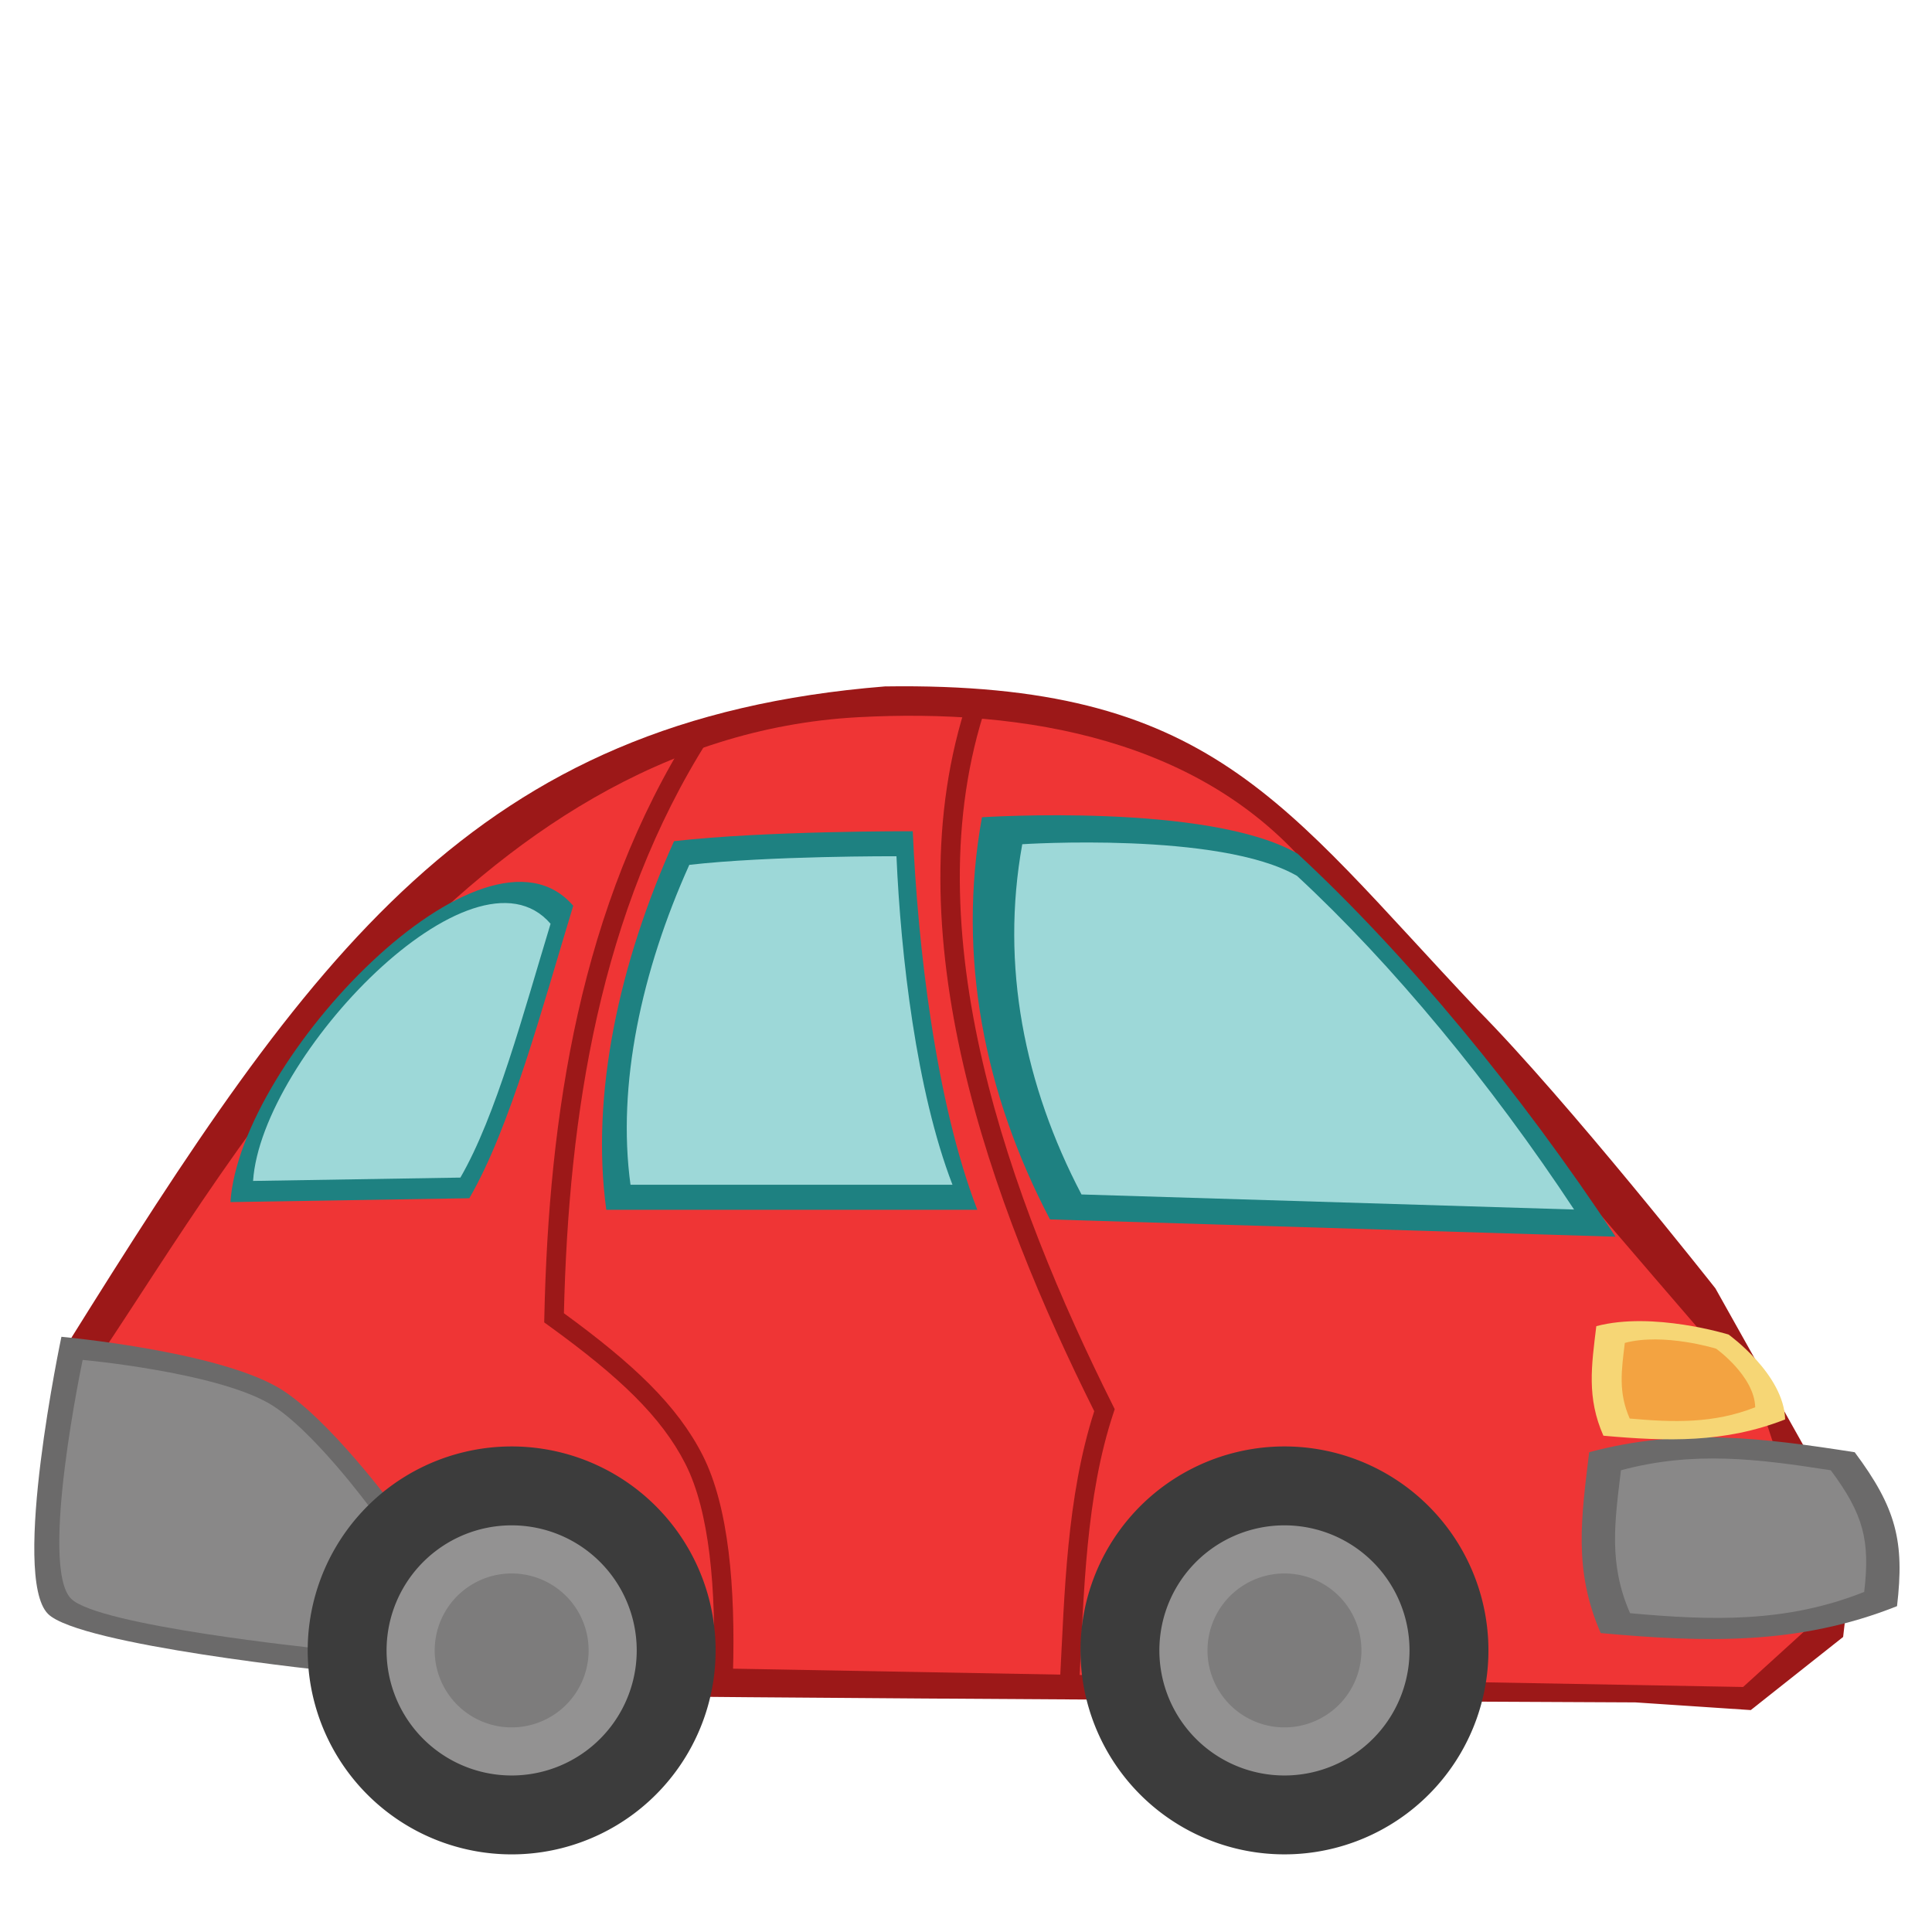 <?xml version="1.0" encoding="UTF-8" standalone="no"?>
<!-- Created with Inkscape (http://www.inkscape.org/) -->

<svg
   xmlns:dc="http://purl.org/dc/elements/1.1/"
   xmlns:cc="http://creativecommons.org/ns#"
   xmlns:rdf="http://www.w3.org/1999/02/22-rdf-syntax-ns#"
   xmlns:svg="http://www.w3.org/2000/svg"
   xmlns="http://www.w3.org/2000/svg"
   xmlns:sodipodi="http://sodipodi.sourceforge.net/DTD/sodipodi-0.dtd"
   xmlns:inkscape="http://www.inkscape.org/namespaces/inkscape"
   width="100"
   height="100"
   id="svg2"
   sodipodi:version="0.32"
   inkscape:version="0.91 r13725"
   version="1.0"
   sodipodi:docname="traffic.svg">
  <defs
     id="defs4" />
  <sodipodi:namedview
     id="base"
     pagecolor="#ffffff"
     bordercolor="#666666"
     borderopacity="1.0"
     inkscape:pageopacity="0.0"
     inkscape:pageshadow="2"
     inkscape:zoom="5.0204662"
     inkscape:cx="51.50191"
     inkscape:cy="47.508794"
     inkscape:document-units="px"
     inkscape:current-layer="layer1"
     width="100px"
     height="100px"
     inkscape:window-width="1880"
     inkscape:window-height="1060"
     inkscape:window-x="-2"
     inkscape:window-y="-3"
     showgrid="false"
     inkscape:window-maximized="1" />
  <g
     inkscape:label="Calque 1"
     inkscape:groupmode="layer"
     id="layer1"
     style="opacity:1">
    <path
       style="fill:#9c1818;fill-opacity:1;fill-rule:evenodd;stroke:none;stroke-width:1px;stroke-linecap:butt;stroke-linejoin:miter;stroke-opacity:1"
       d="M 12.142,73.574 3.478,69.59 C 16.113,49.338 24.507,37.24 45.804,35.529 c 16.905,-0.252 20.521,6.005 30.674,16.732 4.686,4.742 12.311,14.424 12.311,14.424 l 7.209,12.864 -0.598,5.179 -4.78,3.785 -5.976,-0.398 c 0,0 -52.5,-0.234 -56.354,-0.401 -2.944,-0.128 -2.482,-1.157 -1.102,-1.473 2.759,-0.632 60.643,-0.317 60.643,-0.317 L 91.019,85.126 92.812,82.935 92.613,79.748 87.633,68.594 76.28,58.037 C 51.768,35.246 23.515,42.581 7.561,67.399 l 6.772,2.39 c 3.403,1.091 -1.783,5.446 -2.191,3.785 z"
       id="path1872"
       sodipodi:nodetypes="cccccccccsscccccsccc"
       inkscape:connector-curvature="0" />
    <path
       style="fill:#ef3535;fill-opacity:1;fill-rule:evenodd;stroke:none;stroke-width:1px;stroke-linecap:butt;stroke-linejoin:miter;stroke-opacity:1"
       d="m 5.171,70.188 30.077,16.134 54.975,0.996 4.382,-3.984 -3.585,-10.955 c 0,0 -9.605,-11.117 -14.341,-16.732 C 73.729,52.151 67.914,45.09 67.914,45.09 62.252,38.27 53.079,36.653 44.41,37.123 24.212,38.217 12.115,59.853 5.171,70.188 Z"
       id="path8982"
       sodipodi:nodetypes="cccccsssc"
       inkscape:connector-curvature="0" />
    <path
       style="fill:#6b6a6a;fill-opacity:1;fill-rule:evenodd;stroke:none;stroke-width:1px;stroke-linecap:butt;stroke-linejoin:miter;stroke-opacity:1"
       d="m 3.179,69.192 c 0,0 -2.625,12.398 -0.697,14.341 1.618,1.631 14.839,2.988 14.839,2.988 l 3.187,-8.366 c 0,0 -3.6,-4.918 -6.175,-6.374 -3.322,-1.879 -11.154,-2.589 -11.154,-2.589 z"
       id="path8978"
       inkscape:connector-curvature="0"
       sodipodi:nodetypes="csccsc" />
    <path
       style="fill:#1e8181;fill-opacity:1;fill-rule:evenodd;stroke:none;stroke-width:1px;stroke-linecap:butt;stroke-linejoin:miter;stroke-opacity:1"
       d="M 29.67,46.883 C 25.078,41.535 12.422,54.794 11.927,62.22 L 24.292,62.021 c 2.131,-3.673 3.776,-9.873 5.378,-15.138 z"
       id="path5426"
       sodipodi:nodetypes="cccc"
       inkscape:connector-curvature="0" />
    <path
       style="fill:#1e8181;fill-opacity:1;fill-rule:evenodd;stroke:none;stroke-width:1px;stroke-linecap:butt;stroke-linejoin:miter;stroke-opacity:1"
       d="m 34.888,43.539 c -2.842,6.311 -4.322,13.118 -3.506,19.08 l 19.203,0 C 48.426,57.017 47.502,48.946 47.244,43.025 c 0,0 -7.619,-0.029 -12.356,0.514 z"
       id="path6315"
       inkscape:connector-curvature="0"
       sodipodi:nodetypes="ccccc" />
    <path
       style="fill:#1e8181;fill-opacity:1;fill-rule:evenodd;stroke:none;stroke-width:1px;stroke-linecap:butt;stroke-linejoin:miter;stroke-opacity:1"
       d="m 54.347,63.117 29.275,0.895 c -4.926,-7.46 -10.775,-14.558 -16.464,-19.828 -4.591,-2.652 -16.332,-1.883 -16.332,-1.883 -1.306,7.234 0.136,14.36 3.521,20.816 z"
       id="path7202"
       sodipodi:nodetypes="ccccc"
       inkscape:connector-curvature="0" />
    <path
       style="fill:#6b6a6a;fill-opacity:1;fill-rule:evenodd;stroke:none;stroke-width:1px;stroke-linecap:butt;stroke-linejoin:miter;stroke-opacity:1"
       d="m 82.255,75.167 c 4.77,-1.283 8.999,-0.741 13.744,0 2.153,2.887 2.585,4.618 2.191,7.967 -5.099,2.034 -9.991,1.88 -15.337,1.394 -1.42,-3.247 -1.004,-5.974 -0.598,-9.362 z"
       id="path9869"
       sodipodi:nodetypes="ccccc"
       inkscape:connector-curvature="0" />
    <path
       style="opacity:1;fill:#898888;fill-opacity:1;fill-rule:evenodd;stroke:none;stroke-width:1px;stroke-linecap:butt;stroke-linejoin:miter;stroke-opacity:1"
       d="m 83.9,76.101 c 3.769,-1.014 7.111,-0.586 10.86,0 1.701,2.281 2.043,3.649 1.731,6.296 -4.029,1.607 -7.895,1.486 -12.119,1.102 -1.122,-2.565 -0.793,-4.721 -0.472,-7.397 z"
       id="path9869-1"
       sodipodi:nodetypes="ccccc"
       inkscape:connector-curvature="0" />
    <path
       style="color:#000000;font-style:normal;font-variant:normal;font-weight:normal;font-stretch:normal;font-size:medium;line-height:normal;font-family:sans-serif;text-indent:0;text-align:start;text-decoration:none;text-decoration-line:none;text-decoration-style:solid;text-decoration-color:#000000;letter-spacing:normal;word-spacing:normal;text-transform:none;direction:ltr;block-progression:tb;writing-mode:lr-tb;baseline-shift:baseline;text-anchor:start;white-space:normal;clip-rule:nonzero;display:inline;overflow:visible;visibility:visible;opacity:1;isolation:auto;mix-blend-mode:normal;color-interpolation:sRGB;color-interpolation-filters:linearRGB;solid-color:#000000;solid-opacity:1;fill:#9c1818;fill-opacity:1;fill-rule:evenodd;stroke:none;stroke-width:1px;stroke-linecap:butt;stroke-linejoin:miter;stroke-miterlimit:4;stroke-dasharray:none;stroke-dashoffset:0;stroke-opacity:1;color-rendering:auto;image-rendering:auto;shape-rendering:auto;text-rendering:auto;enable-background:accumulate"
       d="m 35.822,37.742 c -5.796,9.13 -7.421,19.978 -7.648,30.443 l -0.006,0.262 0.213,0.154 c 3.67,2.654 5.853,4.724 7.098,7.176 1.245,2.452 1.59,6.444 1.461,10.828 l 0.998,0.029 C 38.068,82.186 37.725,77.993 36.369,75.324 35.046,72.719 32.75,70.573 29.188,67.973 29.432,57.697 31.034,47.151 36.666,38.279 Z"
       id="path10764"
       inkscape:connector-curvature="0"
       sodipodi:nodetypes="ccccsccsccc" />
    <path
       style="color:#000000;font-style:normal;font-variant:normal;font-weight:normal;font-stretch:normal;font-size:medium;line-height:normal;font-family:sans-serif;text-indent:0;text-align:start;text-decoration:none;text-decoration-line:none;text-decoration-style:solid;text-decoration-color:#000000;letter-spacing:normal;word-spacing:normal;text-transform:none;direction:ltr;block-progression:tb;writing-mode:lr-tb;baseline-shift:baseline;text-anchor:start;white-space:normal;clip-rule:nonzero;display:inline;overflow:visible;visibility:visible;opacity:1;isolation:auto;mix-blend-mode:normal;color-interpolation:sRGB;color-interpolation-filters:linearRGB;solid-color:#000000;solid-opacity:1;fill:#9c1818;fill-opacity:1;fill-rule:evenodd;stroke:none;stroke-width:1px;stroke-linecap:butt;stroke-linejoin:miter;stroke-miterlimit:4;stroke-dasharray:none;stroke-dashoffset:0;stroke-opacity:1;color-rendering:auto;image-rendering:auto;shape-rendering:auto;text-rendering:auto;enable-background:accumulate"
       d="m 50.111,36.158 c -4.053,12.04 1.219,26.254 6.527,36.885 -1.432,4.443 -1.536,9.434 -1.773,13.949 l 1,0.053 c 0.243,-4.613 0.326,-9.578 1.768,-13.91 l 0.064,-0.197 -0.092,-0.186 C 52.291,62.122 47.137,48.127 51.059,36.477 Z"
       id="path10766"
       inkscape:connector-curvature="0"
       sodipodi:nodetypes="ccccccccc" />
    <path
       style="opacity:1;fill:#f6d675;fill-opacity:1;fill-rule:evenodd;stroke:none;stroke-width:1px;stroke-linecap:butt;stroke-linejoin:miter;stroke-opacity:1"
       d="m 82.626,68.642 c 2.922,-0.778 6.843,0.433 6.843,0.433 0,0 2.867,2.049 2.93,4.393 -3.127,1.233 -6.133,1.138 -9.407,0.844 -0.87,-1.969 -0.616,-3.614 -0.367,-5.67 z"
       id="path11657-2"
       sodipodi:nodetypes="ccccc"
       inkscape:connector-curvature="0" />
    <path
       style="fill:#f3a341;fill-opacity:1;fill-rule:evenodd;stroke:none;stroke-width:1px;stroke-linecap:butt;stroke-linejoin:miter;stroke-opacity:1"
       d="m 84.102,69.508 c 2.018,-0.537 4.725,0.299 4.725,0.299 0,0 1.98,1.415 2.023,3.033 -2.159,0.851 -4.235,0.786 -6.496,0.583 -0.6,-1.359 -0.426,-2.495 -0.253,-3.915 z"
       id="path11657"
       sodipodi:nodetypes="ccccc"
       inkscape:connector-curvature="0" />
    <path
       style="opacity:1;fill:#9dd8d8;fill-opacity:1;fill-rule:evenodd;stroke:none;stroke-width:1px;stroke-linecap:butt;stroke-linejoin:miter;stroke-opacity:1"
       d="m 55.979,61.825 25.495,0.78 C 77.184,56.107 72.089,49.926 67.135,45.337 c -3.998,-2.309 -14.223,-1.64 -14.223,-1.64 -1.138,6.3 0.118,12.505 3.066,18.128 z"
       id="path7202-3"
       sodipodi:nodetypes="ccccc"
       inkscape:connector-curvature="0" />
    <path
       style="opacity:1;fill:#9dd8d8;fill-opacity:1;fill-rule:evenodd;stroke:none;stroke-width:1px;stroke-linecap:butt;stroke-linejoin:miter;stroke-opacity:1"
       d="m 35.678,44.765 c -2.467,5.477 -3.751,11.385 -3.043,16.558 l 16.665,0 c -1.874,-4.861 -2.675,-11.866 -2.899,-17.004 0,0 -6.613,-0.025 -10.723,0.446 z"
       id="path6315-6"
       inkscape:connector-curvature="0"
       sodipodi:nodetypes="ccccc" />
    <path
       style="opacity:1;fill:#9dd8d8;fill-opacity:1;fill-rule:evenodd;stroke:none;stroke-width:1px;stroke-linecap:butt;stroke-linejoin:miter;stroke-opacity:1"
       d="M 28.498,47.815 C 24.513,43.174 13.529,54.68 13.099,61.125 l 10.731,-0.173 c 1.849,-3.187 3.277,-8.568 4.667,-13.137 z"
       id="path5426-7"
       sodipodi:nodetypes="cccc"
       inkscape:connector-curvature="0" />
    <path
       style="opacity:1;fill:#898888;fill-opacity:1;fill-rule:evenodd;stroke:none;stroke-width:1px;stroke-linecap:butt;stroke-linejoin:miter;stroke-opacity:1"
       d="m 4.279,70.389 c 0,0 -2.262,10.684 -0.601,12.359 1.395,1.406 12.788,2.575 12.788,2.575 l 2.746,-7.209 c 0,0 -3.102,-4.238 -5.321,-5.493 C 11.029,71.001 4.279,70.389 4.279,70.389 Z"
       id="path8978-5"
       inkscape:connector-curvature="0"
       sodipodi:nodetypes="csccsc" />
    <path
       style="color:#000000;clip-rule:nonzero;display:inline;overflow:visible;visibility:visible;opacity:1;isolation:auto;mix-blend-mode:normal;color-interpolation:sRGB;color-interpolation-filters:linearRGB;solid-color:#000000;solid-opacity:1;fill:#3c3c3c;fill-opacity:1;fill-rule:nonzero;stroke:none;stroke-width:1.187;stroke-linecap:butt;stroke-linejoin:miter;stroke-miterlimit:4;stroke-dasharray:none;stroke-dashoffset:0;stroke-opacity:1;marker:none;color-rendering:auto;image-rendering:auto;shape-rendering:auto;text-rendering:auto;enable-background:accumulate"
       id="path4223"
       sodipodi:type="arc"
       sodipodi:cx="26.48341"
       sodipodi:cy="85.425148"
       sodipodi:rx="10.556788"
       sodipodi:ry="10.556788"
       sodipodi:start="0.14344896"
       sodipodi:end="0.14048923"
       sodipodi:open="true"
       d="M 36.932,86.934 A 10.557,10.557 0 0 1 24.982,95.875 10.557,10.557 0 0 1 16.033,83.931 10.557,10.557 0 0 1 27.969,74.973 10.557,10.557 0 0 1 36.936,86.903" />
    <path
       style="color:#000000;clip-rule:nonzero;display:inline;overflow:visible;visibility:visible;opacity:1;isolation:auto;mix-blend-mode:normal;color-interpolation:sRGB;color-interpolation-filters:linearRGB;solid-color:#000000;solid-opacity:1;fill:#939292;fill-opacity:1;fill-rule:nonzero;stroke:none;stroke-width:1.187;stroke-linecap:butt;stroke-linejoin:miter;stroke-miterlimit:4;stroke-dasharray:none;stroke-dashoffset:0;stroke-opacity:1;marker:none;color-rendering:auto;image-rendering:auto;shape-rendering:auto;text-rendering:auto;enable-background:accumulate"
       id="path4223-3"
       sodipodi:type="arc"
       sodipodi:cx="26.48341"
       sodipodi:cy="85.425148"
       sodipodi:rx="6.4735022"
       sodipodi:ry="6.4735022"
       sodipodi:start="0.14344896"
       sodipodi:end="0.14048923"
       sodipodi:open="true"
       d="m 32.89,86.351 a 6.474,6.474 0 0 1 -7.328,5.482 6.474,6.474 0 0 1 -5.488,-7.324 6.474,6.474 0 0 1 7.32,-5.493 6.474,6.474 0 0 1 5.499,7.316" />
    <path
       style="color:#000000;clip-rule:nonzero;display:inline;overflow:visible;visibility:visible;opacity:1;isolation:auto;mix-blend-mode:normal;color-interpolation:sRGB;color-interpolation-filters:linearRGB;solid-color:#000000;solid-opacity:1;fill:#7d7c7c;fill-opacity:1;fill-rule:nonzero;stroke:none;stroke-width:1.187;stroke-linecap:butt;stroke-linejoin:miter;stroke-miterlimit:4;stroke-dasharray:none;stroke-dashoffset:0;stroke-opacity:1;marker:none;color-rendering:auto;image-rendering:auto;shape-rendering:auto;text-rendering:auto;enable-background:accumulate"
       id="path4223-3-5"
       sodipodi:type="arc"
       sodipodi:cx="26.48341"
       sodipodi:cy="85.425148"
       sodipodi:rx="3.9836936"
       sodipodi:ry="3.9836936"
       sodipodi:start="0.14344896"
       sodipodi:end="0.14048923"
       sodipodi:open="true"
       d="m 30.426,85.995 a 3.984,3.984 0 0 1 -4.509,3.374 3.984,3.984 0 0 1 -3.377,-4.507 3.984,3.984 0 0 1 4.504,-3.38 3.984,3.984 0 0 1 3.384,4.502" />
    <path
       style="color:#000000;clip-rule:nonzero;display:inline;overflow:visible;visibility:visible;opacity:1;isolation:auto;mix-blend-mode:normal;color-interpolation:sRGB;color-interpolation-filters:linearRGB;solid-color:#000000;solid-opacity:1;fill:#3c3c3c;fill-opacity:1;fill-rule:nonzero;stroke:none;stroke-width:1.187;stroke-linecap:butt;stroke-linejoin:miter;stroke-miterlimit:4;stroke-dasharray:none;stroke-dashoffset:0;stroke-opacity:1;marker:none;color-rendering:auto;image-rendering:auto;shape-rendering:auto;text-rendering:auto;enable-background:accumulate"
       id="path4223-6"
       sodipodi:type="arc"
       sodipodi:cx="66.483414"
       sodipodi:cy="85.425148"
       sodipodi:rx="10.556788"
       sodipodi:ry="10.556788"
       sodipodi:start="0.14344896"
       sodipodi:end="0.14048923"
       sodipodi:open="true"
       d="m 76.932,86.934 a 10.557,10.557 0 0 1 -11.95,8.94 10.557,10.557 0 0 1 -8.949,-11.943 10.557,10.557 0 0 1 11.937,-8.958 10.557,10.557 0 0 1 8.967,11.93" />
    <path
       style="color:#000000;clip-rule:nonzero;display:inline;overflow:visible;visibility:visible;opacity:1;isolation:auto;mix-blend-mode:normal;color-interpolation:sRGB;color-interpolation-filters:linearRGB;solid-color:#000000;solid-opacity:1;fill:#939292;fill-opacity:1;fill-rule:nonzero;stroke:none;stroke-width:1.187;stroke-linecap:butt;stroke-linejoin:miter;stroke-miterlimit:4;stroke-dasharray:none;stroke-dashoffset:0;stroke-opacity:1;marker:none;color-rendering:auto;image-rendering:auto;shape-rendering:auto;text-rendering:auto;enable-background:accumulate"
       id="path4223-3-2"
       sodipodi:type="arc"
       sodipodi:cx="66.483414"
       sodipodi:cy="85.425148"
       sodipodi:rx="6.4735022"
       sodipodi:ry="6.4735022"
       sodipodi:start="0.14344896"
       sodipodi:end="0.14048923"
       sodipodi:open="true"
       d="m 72.89,86.351 a 6.474,6.474 0 0 1 -7.328,5.482 6.474,6.474 0 0 1 -5.488,-7.324 6.474,6.474 0 0 1 7.32,-5.493 6.474,6.474 0 0 1 5.499,7.316" />
    <path
       style="color:#000000;clip-rule:nonzero;display:inline;overflow:visible;visibility:visible;opacity:1;isolation:auto;mix-blend-mode:normal;color-interpolation:sRGB;color-interpolation-filters:linearRGB;solid-color:#000000;solid-opacity:1;fill:#7d7c7c;fill-opacity:1;fill-rule:nonzero;stroke:none;stroke-width:1.187;stroke-linecap:butt;stroke-linejoin:miter;stroke-miterlimit:4;stroke-dasharray:none;stroke-dashoffset:0;stroke-opacity:1;marker:none;color-rendering:auto;image-rendering:auto;shape-rendering:auto;text-rendering:auto;enable-background:accumulate"
       id="path4223-3-5-9"
       sodipodi:type="arc"
       sodipodi:cx="66.483414"
       sodipodi:cy="85.425148"
       sodipodi:rx="3.9836936"
       sodipodi:ry="3.9836936"
       sodipodi:start="0.14344896"
       sodipodi:end="0.14048923"
       sodipodi:open="true"
       d="m 70.426,85.995 a 3.984,3.984 0 0 1 -4.509,3.374 3.984,3.984 0 0 1 -3.377,-4.507 3.984,3.984 0 0 1 4.504,-3.38 3.984,3.984 0 0 1 3.384,4.502" />
  </g>
  <g
     inkscape:groupmode="layer"
     id="layer2"
     inkscape:label="Calque 2" />
</svg>
